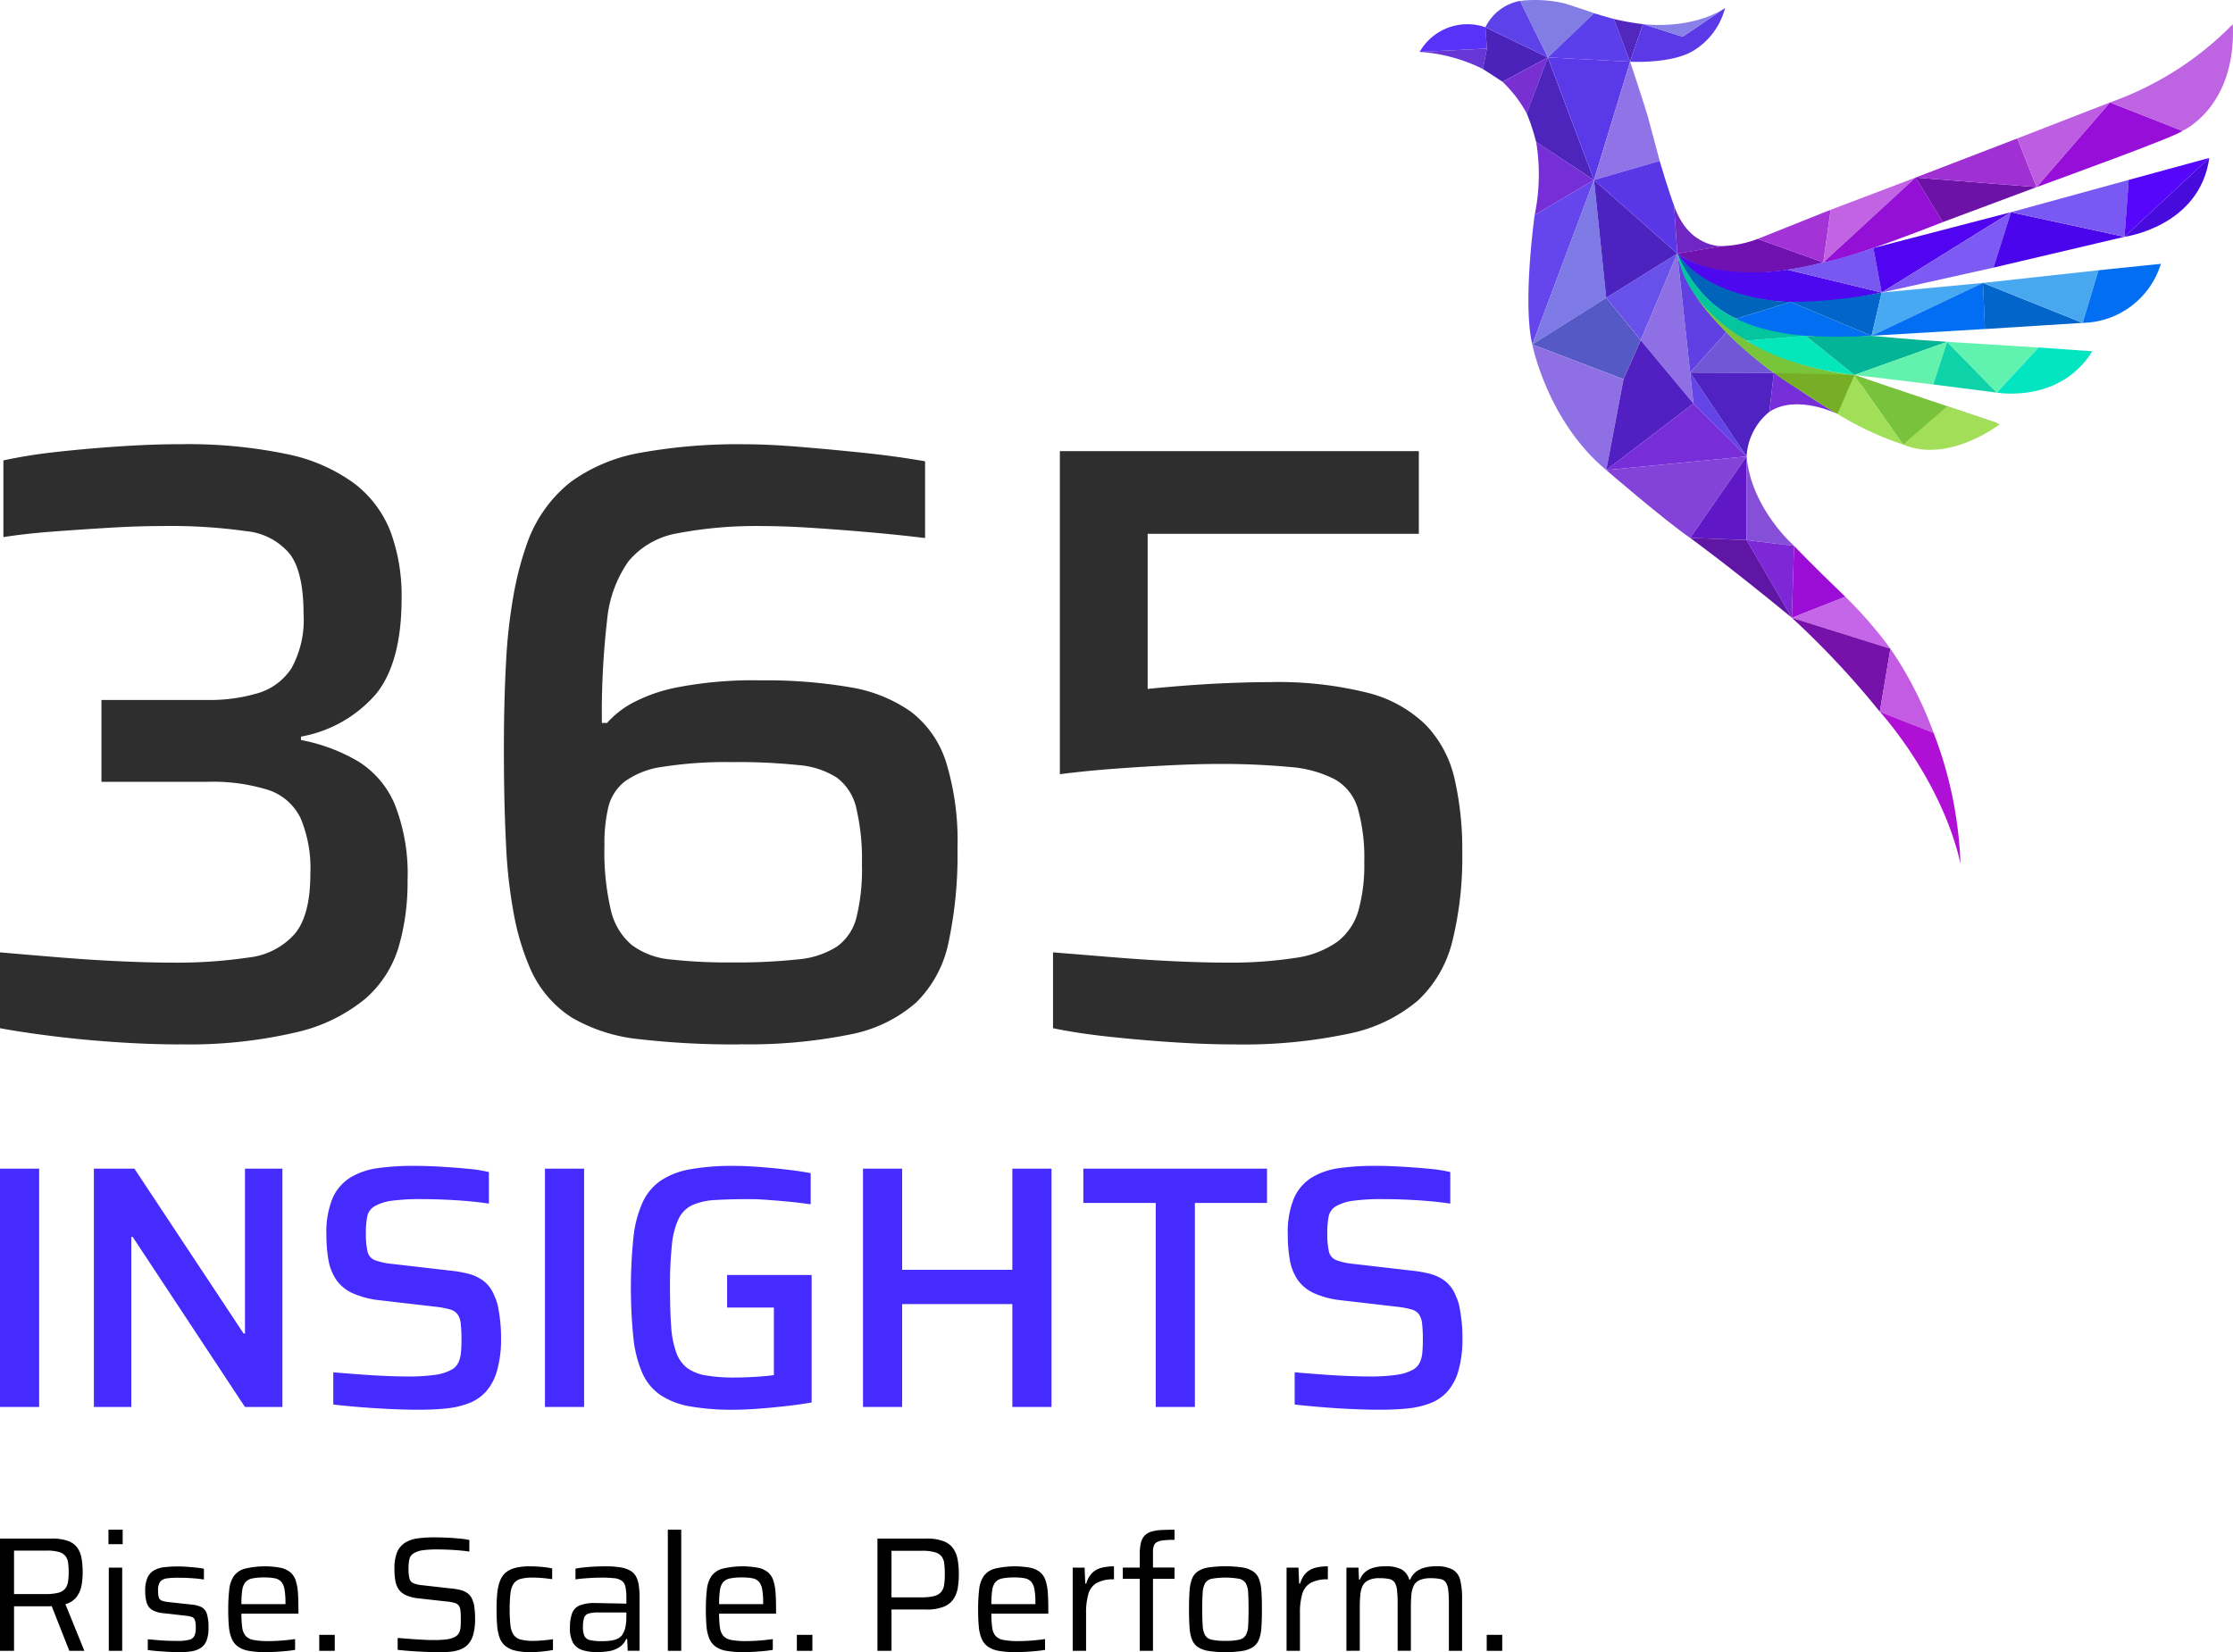 <?xml version="1.0" encoding="UTF-8"?> <svg xmlns="http://www.w3.org/2000/svg" xmlns:xlink="http://www.w3.org/1999/xlink" id="Gruppe_5" data-name="Gruppe 5" width="216.802" height="160.445" viewBox="0 0 216.802 160.445"><defs><clipPath id="clip-path"><rect id="Rechteck_10" data-name="Rechteck 10" width="216.802" height="160.445" fill="none"></rect></clipPath></defs><g id="Gruppe_4" data-name="Gruppe 4" clip-path="url(#clip-path)"><path id="Pfad_164" data-name="Pfad 164" d="M611.153,13.163l6.531-.322-.148-2.072a5.338,5.338,0,0,0-6.383,2.393" transform="translate(-473.318 -8.123)" fill="#5932fa"></path><path id="Pfad_165" data-name="Pfad 165" d="M617.285,22.9a16.194,16.194,0,0,0-6.132-1.66l6.531-.322Z" transform="translate(-473.318 -16.203)" fill="#6936d6"></path><path id="Pfad_166" data-name="Pfad 166" d="M638.34,15.789s1.75,1.116,1.914,1.242l4.4-2.364-6.064-2.931.148,2.072Z" transform="translate(-494.374 -9.089)" fill="#4c23ba"></path><path id="Pfad_167" data-name="Pfad 167" d="M642.824.383l2.693,5.491-6.064-2.931A4.7,4.7,0,0,1,642.824.383" transform="translate(-495.235 -0.297)" fill="#5d42ea"></path><path id="Pfad_168" data-name="Pfad 168" d="M661.573,1.283l-4.478,4.295L654.4.086A12.463,12.463,0,0,1,658.7.328c1.776.55,2.876.955,2.876.955" transform="translate(-506.813 0)" fill="#827ce5"></path><path id="Pfad_169" data-name="Pfad 169" d="M672.756,6.247l1.57,4.153-7.985-.416,4.478-4.295s1.733.528,1.937.558" transform="translate(-516.059 -4.406)" fill="#5c3fec"></path><path id="Pfad_170" data-name="Pfad 170" d="M697.6,8.659l-1.248,3.656-1.57-4.153a23,23,0,0,0,2.817.5" transform="translate(-538.088 -6.321)" fill="#5127be"></path><path id="Pfad_171" data-name="Pfad 171" d="M706.853,6.238l4.114-2.788a6.879,6.879,0,0,1-3.149,4.192c-2.145,1.248-6.073,1.024-6.073,1.024l1.248-3.656Z" transform="translate(-543.479 -2.672)" fill="#5b39e6"></path><path id="Pfad_172" data-name="Pfad 172" d="M707.277,5.01s4.523.643,7.974-1.56l-4.114,2.788Z" transform="translate(-547.763 -2.672)" fill="#8881e7"></path><path id="Pfad_173" data-name="Pfad 173" d="M649.179,30.165a12.535,12.535,0,0,0-2.352-3.069l4.4-2.364Z" transform="translate(-500.947 -19.153)" fill="#7830d3"></path><path id="Pfad_174" data-name="Pfad 174" d="M663.782,36.637,659.3,24.731l-2.049,5.434a19.727,19.727,0,0,1,.913,2.779Z" transform="translate(-509.023 -19.153)" fill="#4d25bd"></path><path id="Pfad_175" data-name="Pfad 175" d="M674.325,25.147l-3.507,11.49-4.478-11.906Z" transform="translate(-516.059 -19.154)" fill="#5a39e8"></path><path id="Pfad_176" data-name="Pfad 176" d="M692.575,36.212,686.2,38.065l3.507-11.49s1.521,4.593,1.714,5.314l1.158,4.324" transform="translate(-531.437 -20.581)" fill="#9073e6"></path><path id="Pfad_177" data-name="Pfad 177" d="M660.649,68.231l5.762-3.391L660.8,61.147a19.481,19.481,0,0,1-.148,7.084" transform="translate(-511.651 -47.356)" fill="#762ed7"></path><path id="Pfad_178" data-name="Pfad 178" d="M658.336,93.491l5.987-15.969-5.762,3.391s-1.2,8.615-.225,12.578" transform="translate(-509.563 -60.038)" fill="#6545ec"></path><path id="Pfad_179" data-name="Pfad 179" d="M666.831,88.962l-7.18,4.53,5.987-15.969Z" transform="translate(-510.878 -60.038)" fill="#7d7ae6"></path><path id="Pfad_180" data-name="Pfad 180" d="M694.286,84.664l-6.9,4.3L686.2,77.522Z" transform="translate(-531.436 -60.038)" fill="#4d23bf"></path><path id="Pfad_181" data-name="Pfad 181" d="M692.575,69.306s.84,2.869,1.4,4.337l.312,4.658L686.2,71.159Z" transform="translate(-531.437 -53.675)" fill="#5937e7"></path><path id="Pfad_182" data-name="Pfad 182" d="M725.372,92.472s-3.274.2-4.687-3.938L721,93.192Z" transform="translate(-558.147 -68.567)" fill="#7026c3"></path><path id="Pfad_183" data-name="Pfad 183" d="M694.834,117.6l-3.346-4.118,6.9-4.3Z" transform="translate(-535.535 -84.563)" fill="#6850eb"></path><path id="Pfad_184" data-name="Pfad 184" d="M668.5,136.145l1.673-3.783-3.346-4.118-7.18,4.529Z" transform="translate(-510.878 -99.321)" fill="#5559c6"></path><path id="Pfad_185" data-name="Pfad 185" d="M711.444,123.754l-1.57-14.566-3.551,8.416Z" transform="translate(-547.024 -84.562)" fill="#8f70e4"></path><path id="Pfad_186" data-name="Pfad 186" d="M666.831,160.527,668.5,151.7l-8.853-3.371s1.441,7.412,7.18,12.2" transform="translate(-510.878 -114.875)" fill="#8f70e4"></path><path id="Pfad_187" data-name="Pfad 187" d="M699.954,152.653l-8.467,6.46,1.673-8.827,1.673-3.783Z" transform="translate(-535.534 -113.461)" fill="#5220c2"></path><path id="Pfad_188" data-name="Pfad 188" d="M726.856,116.8l-3.54,3.944-1.246-11.56s.4,3.417,4.786,7.616" transform="translate(-559.22 -84.563)" fill="#6040e3"></path><path id="Pfad_189" data-name="Pfad 189" d="M733.077,168.584l-5.484-8.141.324,3.007Z" transform="translate(-563.497 -124.258)" fill="#6344e7"></path><path id="Pfad_190" data-name="Pfad 190" d="M691.488,180.234l13.627-1.325-5.16-5.134Z" transform="translate(-535.535 -134.583)" fill="#772dd8"></path><path id="Pfad_191" data-name="Pfad 191" d="M731.108,143.079a40.079,40.079,0,0,0,4.615,3.947l-8.13-.031Z" transform="translate(-563.497 -110.81)" fill="#7157d6"></path><path id="Pfad_192" data-name="Pfad 192" d="M735.29,164.247a5.971,5.971,0,0,0-2.213,4.337l-5.484-8.141,8.13.031Z" transform="translate(-563.497 -124.258)" fill="#4f22c1"></path><path id="Pfad_193" data-name="Pfad 193" d="M768.324,164.328s-3.938-1.956-6.6-.206l.433-3.841s3.537,2.542,6.168,4.047" transform="translate(-589.93 -124.132)" fill="#762ed8"></path><path id="Pfad_194" data-name="Pfad 194" d="M691.488,197.865s5.606,4.838,8.143,6.588l5.484-7.914Z" transform="translate(-535.535 -152.214)" fill="#8343d8"></path><path id="Pfad_195" data-name="Pfad 195" d="M733.077,196.54v8.12l-5.484-.206Z" transform="translate(-563.497 -152.214)" fill="#6017c6"></path><path id="Pfad_196" data-name="Pfad 196" d="M756.516,205.225s-4.169-3.629-4.607-8.686v8.12Z" transform="translate(-582.329 -152.213)" fill="#8550d7"></path><path id="Pfad_197" data-name="Pfad 197" d="M737.472,239.388l-4.394-7.554-5.484-.206s3.57,2.569,9.879,7.759" transform="translate(-563.497 -179.389)" fill="#6016a4"></path><path id="Pfad_198" data-name="Pfad 198" d="M756.516,233.109,756.3,240.1l-4.394-7.553Z" transform="translate(-582.329 -180.097)" fill="#7d27d7"></path><path id="Pfad_199" data-name="Pfad 199" d="M776.586,239.994l-5.192,2.046.212-6.987s1.853,1.952,4.98,4.941" transform="translate(-597.42 -182.041)" fill="#9b0dd6"></path><path id="Pfad_200" data-name="Pfad 200" d="M780.961,261.969a41.083,41.083,0,0,0-4.386-5.055l-5.181,2.057Z" transform="translate(-597.42 -198.972)" fill="#c565e7"></path><path id="Pfad_201" data-name="Pfad 201" d="M771.394,266.034a84.245,84.245,0,0,1,8.538,9.123l1.03-6.125Z" transform="translate(-597.42 -206.035)" fill="#7612aa"></path><path id="Pfad_202" data-name="Pfad 202" d="M810.28,279.328a36.983,36.983,0,0,1,4.195,8.178l-5.224-2.053Z" transform="translate(-626.739 -216.33)" fill="#c35ce2"></path><path id="Pfad_203" data-name="Pfad 203" d="M809.25,306.486s5.958,6.473,7.83,14.734a39.053,39.053,0,0,0-2.606-12.681Z" transform="translate(-626.738 -237.363)" fill="#b010d6"></path><path id="Pfad_204" data-name="Pfad 204" d="M722.07,104.3l4.375-.721a10.64,10.64,0,0,0,3.429-.7l6.37,2.282s-9.348,2.781-14.174-.86" transform="translate(-559.22 -79.68)" fill="#7012af"></path><path id="Pfad_205" data-name="Pfad 205" d="M756.674,93.162l7.084-2.831-.714,5.113Z" transform="translate(-586.019 -69.959)" fill="#a332d7"></path><path id="Pfad_206" data-name="Pfad 206" d="M793.871,76.466l-8.956,8.24.715-5.113Z" transform="translate(-607.891 -59.221)" fill="#c263e3"></path><path id="Pfad_207" data-name="Pfad 207" d="M793.871,76.466l2.644,4.324s-9.187,3.65-11.6,3.917Z" transform="translate(-607.891 -59.22)" fill="#9410d7"></path><path id="Pfad_208" data-name="Pfad 208" d="M827.271,80.79l9.11-3.4-11.755-.926Z" transform="translate(-638.647 -59.22)" fill="#6d12a6"></path><path id="Pfad_209" data-name="Pfad 209" d="M836.382,64.335l-1.872-4.729-9.882,3.8Z" transform="translate(-638.647 -46.163)" fill="#a030d4"></path><path id="Pfad_210" data-name="Pfad 210" d="M870.318,52.338l7.122-8.223-8.995,3.494Z" transform="translate(-672.583 -34.166)" fill="#bd5de1"></path><path id="Pfad_211" data-name="Pfad 211" d="M890.9,46.876c-.5.521-12.694,4.92-14.148,5.462l7.122-8.222Z" transform="translate(-679.012 -34.166)" fill="#960ed8"></path><path id="Pfad_212" data-name="Pfad 212" d="M920.256,10.4A31.245,31.245,0,0,1,908.327,18l7.026,2.76s5.25-2.258,4.9-10.365" transform="translate(-703.47 -8.051)" fill="#be63e2"></path><path id="Pfad_213" data-name="Pfad 213" d="M722.07,109.188s3.988,7.283,19.842,3.783l-9.136-2.212s-7,1.182-10.706-1.571" transform="translate(-559.22 -84.563)" fill="#4d08ef"></path><path id="Pfad_214" data-name="Pfad 214" d="M778.676,111.115,769.54,108.9a53.137,53.137,0,0,0,8.336-2.112Z" transform="translate(-595.984 -82.706)" fill="#7958f1"></path><path id="Pfad_215" data-name="Pfad 215" d="M807.3,99.184l12.559-7.8L806.5,94.86Z" transform="translate(-624.611 -70.776)" fill="#5004ef"></path><path id="Pfad_216" data-name="Pfad 216" d="M820.91,96.765l-10.86,2.419,12.559-7.8Z" transform="translate(-627.357 -70.776)" fill="#7c5af3"></path><path id="Pfad_217" data-name="Pfad 217" d="M870.918,93.773,859.9,91.386l-1.7,5.379Z" transform="translate(-664.651 -70.776)" fill="#4b05ec"></path><path id="Pfad_218" data-name="Pfad 218" d="M877.163,77.465,865.736,80.6l11.015,2.387Z" transform="translate(-670.484 -59.994)" fill="#7a58f3"></path><path id="Pfad_219" data-name="Pfad 219" d="M922.81,67.993l-7.824,2.136-.412,5.527Z" transform="translate(-708.308 -52.659)" fill="#5606fa"></path><path id="Pfad_220" data-name="Pfad 220" d="M914.575,75.656s7.3-.972,8.235-7.663Z" transform="translate(-708.309 -52.658)" fill="#470bdd"></path><path id="Pfad_221" data-name="Pfad 221" d="M722.07,109.188s1.666,4.53,5.72,6.325l5.288-1.626s-7.727-.066-11.008-4.7" transform="translate(-559.22 -84.563)" fill="#0164bb"></path><path id="Pfad_222" data-name="Pfad 222" d="M722.07,109.188s1.763,4.549,5.72,6.325l6.759,1.674s-5.714.467-5.749.454a10.388,10.388,0,0,1-1.759-1.133s-4.25-2.877-4.97-7.32" transform="translate(-559.22 -84.563)" fill="#04c59d"></path><path id="Pfad_223" data-name="Pfad 223" d="M730.015,127.517s2.782,4.5,9.676,8.874l8.245-.333-2.528-.888s-10.288-.791-15.393-7.653" transform="translate(-565.373 -98.758)" fill="#78c53a"></path><path id="Pfad_224" data-name="Pfad 224" d="M751.909,144.993l5.707-.488h0l4.748,3.822s-6.177-.561-10.455-3.334" transform="translate(-582.329 -111.914)" fill="#03e7bb"></path><path id="Pfad_225" data-name="Pfad 225" d="M752.718,130.02h0l7.856,3.286s-8.145.869-13.145-1.66Z" transform="translate(-578.86 -100.696)" fill="#026ef1"></path><path id="Pfad_226" data-name="Pfad 226" d="M770.878,126.877a47.488,47.488,0,0,0,8.834-.915l-.978,4.2-7.856-3.286" transform="translate(-597.02 -97.553)" fill="#0165c9"></path><path id="Pfad_227" data-name="Pfad 227" d="M806.691,122.758l9.831-.933-10.809,5.134Z" transform="translate(-623.999 -94.35)" fill="#47a9f1"></path><path id="Pfad_228" data-name="Pfad 228" d="M816.715,126.3l-11,.656,10.809-5.134Z" transform="translate(-623.998 -94.35)" fill="#026ef4"></path><path id="Pfad_229" data-name="Pfad 229" d="M863.31,125.705l-9.477.6-.193-4.478Z" transform="translate(-661.117 -94.35)" fill="#0265c9"></path><path id="Pfad_230" data-name="Pfad 230" d="M864.854,116.376l-1.544,5.109-9.67-3.88Z" transform="translate(-661.116 -90.13)" fill="#48a8ef"></path><path id="Pfad_231" data-name="Pfad 231" d="M904.122,113.61a8.11,8.11,0,0,1-7.6,5.733l1.544-5.109Z" transform="translate(-694.323 -87.987)" fill="#026ff2"></path><path id="Pfad_232" data-name="Pfad 232" d="M777.4,144.605s3.392.164,6.386-.014c0,0,4.111.4,7.335.586l-9.014,3.216Z" transform="translate(-602.07 -111.981)" fill="#03b496"></path><path id="Pfad_233" data-name="Pfad 233" d="M805.93,151.333l-7.663-.926,9.014-3.216Z" transform="translate(-618.232 -113.994)" fill="#63f1ae"></path><path id="Pfad_234" data-name="Pfad 234" d="M838.42,152.124l-6.177-.791,1.351-4.143Z" transform="translate(-644.546 -113.994)" fill="#0fd3a8"></path><path id="Pfad_235" data-name="Pfad 235" d="M847.108,147.741l-4.048,4.383-4.826-4.934Z" transform="translate(-649.185 -113.994)" fill="#5ff3af"></path><path id="Pfad_236" data-name="Pfad 236" d="M868.9,150l-5.217-.368-4.048,4.383s6.08,1.1,9.265-4.015" transform="translate(-665.756 -115.887)" fill="#02e5c1"></path><path id="Pfad_237" data-name="Pfad 237" d="M812.107,166.109l-9.11,2.1-4.729-6.756Z" transform="translate(-618.232 -125.038)" fill="#79c23c"></path><path id="Pfad_238" data-name="Pfad 238" d="M828.635,176.71s-4.977,3.854-9.4,1.969l4.285-3.706s4.961,1.66,5.115,1.737" transform="translate(-634.471 -135.511)" fill="#a3de59"></path><path id="Pfad_239" data-name="Pfad 239" d="M792.633,161.451l4.729,6.756a30.665,30.665,0,0,1-6.37-2.973l1.641-3.783,2.529.888" transform="translate(-612.598 -125.039)" fill="#a2df58"></path><path id="Pfad_240" data-name="Pfad 240" d="M769.811,164.559c.042.021,1.641-3.783,1.641-3.783l-7.809-.2s4.865,3.3,6.168,3.98" transform="translate(-591.417 -124.363)" fill="#76af25"></path><path id="Pfad_241" data-name="Pfad 241" d="M17.385,249.59q-2.732,0-5.919-.207t-6.209-.58q-3.023-.372-5.257-.786V240.65q2.813.248,5.919.5t5.877.373q2.773.124,4.76.124a47.788,47.788,0,0,0,7.616-.5,7.008,7.008,0,0,0,4.47-2.318q1.491-1.82,1.49-5.8a12.581,12.581,0,0,0-.952-5.422,5.357,5.357,0,0,0-3.146-2.732,18.05,18.05,0,0,0-5.919-.786H9.851v-7.948H20.117a16.476,16.476,0,0,0,4.926-.662,5.864,5.864,0,0,0,3.27-2.442,9.709,9.709,0,0,0,1.159-5.257q0-3.974-1.283-5.754a6.245,6.245,0,0,0-4.263-2.277,52.556,52.556,0,0,0-8.2-.5q-2.318,0-5.091.166t-5.505.372q-2.732.208-4.8.538v-7.45a49.652,49.652,0,0,1,5.215-.828q2.98-.33,6.126-.538t5.795-.207a47.259,47.259,0,0,1,10.348.952,16.717,16.717,0,0,1,6.581,2.856,10.826,10.826,0,0,1,3.518,4.677,17.932,17.932,0,0,1,1.077,6.5q0,6.208-2.484,9.272a12.531,12.531,0,0,1-7.285,4.139v.331a17.354,17.354,0,0,1,5.547,2.07,9.059,9.059,0,0,1,3.56,4.18,18.4,18.4,0,0,1,1.242,7.409,22.425,22.425,0,0,1-.869,6.457,10.779,10.779,0,0,1-3.229,5.008,16.217,16.217,0,0,1-6.747,3.27,45.643,45.643,0,0,1-11.341,1.159" transform="translate(0 -148.163)" fill="#2e2e2e"></path><path id="Pfad_242" data-name="Pfad 242" d="M239.779,249.59a80.055,80.055,0,0,1-9.644-.5,16.3,16.3,0,0,1-6.623-2.111,10.778,10.778,0,0,1-4.1-4.926,24.036,24.036,0,0,1-1.49-4.967,48.456,48.456,0,0,1-.787-6.954q-.207-4.054-.207-9.189,0-4.635.207-8.4a52.367,52.367,0,0,1,.745-6.664,31.205,31.205,0,0,1,1.366-5.133,13.215,13.215,0,0,1,4.139-5.754,16.258,16.258,0,0,1,6.789-2.856,53.008,53.008,0,0,1,10.182-.828q2.235,0,5.257.248t6.209.58q3.186.331,6,.827v7.451q-2.731-.33-5.629-.58t-5.464-.414q-2.567-.165-4.471-.166a40.951,40.951,0,0,0-8.485.7,7.924,7.924,0,0,0-4.76,2.732,11.859,11.859,0,0,0-2.07,5.754,78.64,78.64,0,0,0-.5,9.934h.5a9.059,9.059,0,0,1,2.318-1.862,15.6,15.6,0,0,1,4.595-1.615,38.732,38.732,0,0,1,7.989-.662,48.647,48.647,0,0,1,8.651.662,14.283,14.283,0,0,1,5.919,2.36,9.918,9.918,0,0,1,3.435,4.884,25.979,25.979,0,0,1,1.118,8.4,40.628,40.628,0,0,1-.869,9.148,11.4,11.4,0,0,1-3.146,5.836,13.559,13.559,0,0,1-6.416,3.1,49.592,49.592,0,0,1-10.762.952m-.662-7.947a55.868,55.868,0,0,0,6.292-.29,8.421,8.421,0,0,0,3.849-1.242,4.971,4.971,0,0,0,1.9-2.815,19.49,19.49,0,0,0,.538-5.174,21.931,21.931,0,0,0-.538-5.423,5.134,5.134,0,0,0-1.863-2.98,8.088,8.088,0,0,0-3.767-1.242,56.775,56.775,0,0,0-6.416-.29,39.747,39.747,0,0,0-6.747.456,8.126,8.126,0,0,0-3.725,1.449,4.594,4.594,0,0,0-1.573,2.484,15.664,15.664,0,0,0-.372,3.725,24.788,24.788,0,0,0,.621,6.25,6.275,6.275,0,0,0,2.028,3.394,7.387,7.387,0,0,0,3.767,1.407,50.678,50.678,0,0,0,6,.29" transform="translate(-168.006 -148.163)" fill="#2e2e2e"></path><path id="Pfad_243" data-name="Pfad 243" d="M470.867,251.864q-2.65,0-5.836-.207t-6.25-.538q-3.064-.33-5.464-.828v-7.368l6.126.5q3.062.248,5.837.373t4.76.124a41.312,41.312,0,0,0,6.788-.456,9.224,9.224,0,0,0,4.1-1.573,5.852,5.852,0,0,0,2.028-2.98,16.352,16.352,0,0,0,.58-4.76,17.519,17.519,0,0,0-.621-5.174,4.808,4.808,0,0,0-2.235-2.856,11.455,11.455,0,0,0-4.388-1.2,70.542,70.542,0,0,0-7.079-.29q-1.905,0-4.47.124t-5.381.331q-2.815.207-5.381.538V194.246h34.852v8.03H462.506v15.067q1.572-.165,3.726-.331t4.3-.248q2.152-.082,3.808-.083a35.86,35.86,0,0,1,9.521,1.035,12.366,12.366,0,0,1,5.671,3.146,11.1,11.1,0,0,1,2.773,5.215,30.833,30.833,0,0,1,.745,7.161,33.89,33.89,0,0,1-.951,8.568,11.682,11.682,0,0,1-3.353,5.795A14.969,14.969,0,0,1,482,250.829a49.42,49.42,0,0,1-11.134,1.035" transform="translate(-351.079 -150.437)" fill="#2e2e2e"></path><rect id="Rechteck_4" data-name="Rechteck 4" width="3.801" height="23.142" transform="translate(0 113.494)" fill="#462bff"></rect><path id="Pfad_244" data-name="Pfad 244" d="M40.418,526.37V503.228h3.935l10.6,16.011h.135V503.228h3.633V526.37H55.083l-10.9-16.516H44.05V526.37Z" transform="translate(-31.302 -389.734)" fill="#462bff"></path><path id="Pfad_245" data-name="Pfad 245" d="M149.44,525.716q-1.245,0-2.741-.068t-2.927-.185q-1.43-.118-2.607-.252v-3.128q1.211.1,2.54.2t2.539.151q1.211.051,2.086.051a17.887,17.887,0,0,0,2.792-.168,4.521,4.521,0,0,0,1.615-.539,1.606,1.606,0,0,0,.589-.673,2.936,2.936,0,0,0,.235-.958q.05-.555.051-1.228a14.156,14.156,0,0,0-.067-1.513,2.044,2.044,0,0,0-.3-.942,1.331,1.331,0,0,0-.74-.488,8.269,8.269,0,0,0-1.312-.252l-5.517-.639a8.729,8.729,0,0,1-2.64-.689,3.889,3.889,0,0,1-1.581-1.3,4.875,4.875,0,0,1-.757-1.917,13.763,13.763,0,0,1-.2-2.455,8.653,8.653,0,0,1,.605-3.566,4.469,4.469,0,0,1,1.732-2,6.932,6.932,0,0,1,2.674-.908,24.687,24.687,0,0,1,3.431-.219q1.312,0,2.692.084t2.607.2a14.177,14.177,0,0,1,2.035.32V505.7q-.841-.134-1.968-.235t-2.338-.152q-1.211-.05-2.254-.051a20.653,20.653,0,0,0-2.809.152,4.544,4.544,0,0,0-1.632.488,1.493,1.493,0,0,0-.807,1.026,8.3,8.3,0,0,0-.135,1.632,7.894,7.894,0,0,0,.152,1.766,1.176,1.176,0,0,0,.706.858,6.582,6.582,0,0,0,1.7.37l5.517.639a12.207,12.207,0,0,1,1.884.32,4.138,4.138,0,0,1,1.5.723,3.292,3.292,0,0,1,1.026,1.447,4.22,4.22,0,0,1,.353,1.077q.117.605.2,1.329a14.215,14.215,0,0,1,.084,1.631,11.226,11.226,0,0,1-.387,3.2,5.235,5.235,0,0,1-1.076,2.035,4.379,4.379,0,0,1-1.7,1.143,8.469,8.469,0,0,1-2.22.5q-1.211.118-2.624.118" transform="translate(-108.807 -388.81)" fill="#462bff"></path><rect id="Rechteck_5" data-name="Rechteck 5" width="3.801" height="23.142" transform="translate(52.91 113.494)" fill="#462bff"></rect><path id="Pfad_246" data-name="Pfad 246" d="M281.577,525.716a23.713,23.713,0,0,1-4.222-.32,7.5,7.5,0,0,1-2.876-1.093,5.055,5.055,0,0,1-1.766-2.119,11.453,11.453,0,0,1-.874-3.381,48.191,48.191,0,0,1,0-9.855,11.107,11.107,0,0,1,.891-3.381,5.178,5.178,0,0,1,1.783-2.119,7.526,7.526,0,0,1,2.876-1.093,23.52,23.52,0,0,1,4.188-.32q1.11,0,2.439.1t2.64.252q1.312.152,2.388.353v3.027q-1.144-.167-2.254-.269t-2.035-.168q-.926-.067-1.53-.067-2.018,0-3.4.084a6.351,6.351,0,0,0-2.254.488,2.81,2.81,0,0,0-1.345,1.329,7.611,7.611,0,0,0-.656,2.54,37.954,37.954,0,0,0-.185,4.171q0,2.254.118,3.784a8.9,8.9,0,0,0,.5,2.523,3.254,3.254,0,0,0,1.076,1.5,4.332,4.332,0,0,0,1.817.706,16.052,16.052,0,0,0,2.775.2q.639,0,1.362-.034t1.362-.084q.639-.051,1.076-.118v-6.559h-4.541v-3.162h8.207v12.379q-1.144.2-2.506.353t-2.674.252q-1.312.1-2.388.1" transform="translate(-210.335 -388.81)" fill="#462bff"></path><path id="Pfad_247" data-name="Pfad 247" d="M371.516,526.37V503.228h3.8v9.822h10.7v-9.822h3.8V526.37h-3.8v-9.99h-10.7v9.99Z" transform="translate(-287.727 -389.734)" fill="#462bff"></path><path id="Pfad_248" data-name="Pfad 248" d="M473.4,526.37V506.558h-7.03v-3.33H484.2v3.33h-7V526.37Z" transform="translate(-361.188 -389.734)" fill="#462bff"></path><path id="Pfad_249" data-name="Pfad 249" d="M563.311,525.716q-1.246,0-2.742-.068t-2.926-.185q-1.43-.118-2.607-.252v-3.128q1.212.1,2.54.2t2.54.151q1.21.051,2.085.051a17.9,17.9,0,0,0,2.792-.168,4.531,4.531,0,0,0,1.614-.539,1.609,1.609,0,0,0,.588-.673,2.947,2.947,0,0,0,.236-.958q.05-.555.05-1.228a14.154,14.154,0,0,0-.067-1.513,2.028,2.028,0,0,0-.3-.942,1.33,1.33,0,0,0-.74-.488,8.258,8.258,0,0,0-1.311-.252l-5.516-.639a8.73,8.73,0,0,1-2.641-.689,3.889,3.889,0,0,1-1.581-1.3,4.885,4.885,0,0,1-.757-1.917,13.765,13.765,0,0,1-.2-2.455,8.652,8.652,0,0,1,.606-3.566,4.468,4.468,0,0,1,1.732-2,6.934,6.934,0,0,1,2.674-.908,24.682,24.682,0,0,1,3.431-.219q1.311,0,2.691.084t2.607.2a14.173,14.173,0,0,1,2.035.32V505.7q-.841-.134-1.968-.235t-2.337-.152q-1.21-.05-2.254-.051a20.66,20.66,0,0,0-2.808.152,4.544,4.544,0,0,0-1.632.488,1.494,1.494,0,0,0-.807,1.026,8.28,8.28,0,0,0-.135,1.632,7.936,7.936,0,0,0,.151,1.766,1.176,1.176,0,0,0,.707.858,6.577,6.577,0,0,0,1.7.37l5.516.639a12.214,12.214,0,0,1,1.884.32,4.143,4.143,0,0,1,1.5.723,3.289,3.289,0,0,1,1.026,1.447,4.223,4.223,0,0,1,.353,1.077q.117.605.2,1.329a14.376,14.376,0,0,1,.084,1.631,11.217,11.217,0,0,1-.387,3.2,5.22,5.22,0,0,1-1.076,2.035,4.372,4.372,0,0,1-1.7,1.143,8.473,8.473,0,0,1-2.22.5q-1.211.118-2.624.118" transform="translate(-429.336 -388.81)" fill="#462bff"></path><path id="Pfad_250" data-name="Pfad 250" d="M0,673.427v-10.9H5.005a4.49,4.49,0,0,1,1.639.245,1.868,1.868,0,0,1,.9.7,2.676,2.676,0,0,1,.388,1.053,8.2,8.2,0,0,1,.095,1.283,7.466,7.466,0,0,1-.1,1.212,2.709,2.709,0,0,1-.459,1.133,2.057,2.057,0,0,1-1.117.744l1.837,4.53H6.731L4.926,668.85l.38.19a1.485,1.485,0,0,1-.269.048q-.158.016-.427.016H1.362v4.324Zm1.362-5.512H4.419a4.781,4.781,0,0,0,1.243-.127,1.246,1.246,0,0,0,.665-.4,1.4,1.4,0,0,0,.277-.657,5.85,5.85,0,0,0,.063-.927,6.7,6.7,0,0,0-.055-.926,1.383,1.383,0,0,0-.253-.649,1.22,1.22,0,0,0-.634-.4,4.222,4.222,0,0,0-1.2-.135H1.362Z" transform="translate(0 -513.108)"></path><path id="Pfad_251" data-name="Pfad 251" d="M46.7,658.667h1.378v1.41H46.7Zm.032,3.69h1.3v8.077h-1.3Z" transform="translate(-36.168 -510.116)"></path><path id="Pfad_252" data-name="Pfad 252" d="M65.685,682.8q-.459,0-.982-.032t-1.029-.071q-.507-.039-.919-.1v-1.046l.736.064q.357.031.7.055t.7.032q.348.008.713.008a4.321,4.321,0,0,0,1.2-.119.731.731,0,0,0,.491-.4,1.957,1.957,0,0,0,.119-.745,2.4,2.4,0,0,0-.088-.76.475.475,0,0,0-.3-.309,3.36,3.36,0,0,0-.641-.119l-2.091-.237a2.612,2.612,0,0,1-1.124-.325,1.248,1.248,0,0,1-.523-.7,3.95,3.95,0,0,1-.143-1.156,3.03,3.03,0,0,1,.221-1.267,1.554,1.554,0,0,1,.634-.713,2.612,2.612,0,0,1,1-.309,10.952,10.952,0,0,1,1.315-.071q.411,0,.871.032t.9.079q.443.048.76.111v1.045q-.412-.063-.832-.1t-.855-.056q-.436-.015-.879-.016a7.2,7.2,0,0,0-1.03.063.993.993,0,0,0-.641.317,1.3,1.3,0,0,0-.214.839,2.479,2.479,0,0,0,.071.689.474.474,0,0,0,.293.317,2.612,2.612,0,0,0,.618.135l2.186.237a3.058,3.058,0,0,1,1.022.245,1.086,1.086,0,0,1,.539.642,4.3,4.3,0,0,1,.166,1.378,3.448,3.448,0,0,1-.182,1.228,1.489,1.489,0,0,1-.562.72,2.308,2.308,0,0,1-.934.341,8.376,8.376,0,0,1-1.283.087" transform="translate(-48.406 -522.354)"></path><path id="Pfad_253" data-name="Pfad 253" d="M101.871,682.8a8.859,8.859,0,0,1-1.639-.127,2.571,2.571,0,0,1-1.053-.42,1.837,1.837,0,0,1-.6-.776,3.922,3.922,0,0,1-.269-1.18q-.064-.7-.064-1.647a16.569,16.569,0,0,1,.1-1.924,2.873,2.873,0,0,1,.436-1.3,1.942,1.942,0,0,1,1.069-.728,8.4,8.4,0,0,1,3.492-.087,2.214,2.214,0,0,1,.942.444,1.767,1.767,0,0,1,.515.8,4.827,4.827,0,0,1,.214,1.188q.048.689.047,1.592v.428H99.527a9.308,9.308,0,0,0,.079,1.346,1.58,1.58,0,0,0,.325.808,1.355,1.355,0,0,0,.776.4,7.42,7.42,0,0,0,1.449.111q.38,0,.84-.024t.918-.071q.459-.048.824-.1v1.046q-.333.063-.816.111t-1.014.079q-.531.031-1.037.032m1.932-4.387v-.428a7.055,7.055,0,0,0-.1-1.306,1.462,1.462,0,0,0-.324-.729,1.134,1.134,0,0,0-.626-.325,5.123,5.123,0,0,0-.982-.079,5.548,5.548,0,0,0-1.2.1,1.173,1.173,0,0,0-.665.372,1.6,1.6,0,0,0-.3.776,9.1,9.1,0,0,0-.079,1.346H104.1Z" transform="translate(-76.087 -522.354)"></path><rect id="Rechteck_6" data-name="Rechteck 6" width="1.505" height="1.552" transform="translate(30.995 158.767)"></rect><path id="Pfad_254" data-name="Pfad 254" d="M173.951,673.119q-.586,0-1.283-.032t-1.354-.079q-.658-.048-1.2-.111v-1.156q.57.048,1.2.095t1.219.079q.594.032,1.006.032a10.083,10.083,0,0,0,1.346-.071,2.3,2.3,0,0,0,.855-.277.866.866,0,0,0,.348-.38,1.6,1.6,0,0,0,.135-.554q.023-.316.023-.681,0-.538-.032-.871a1.019,1.019,0,0,0-.166-.515.8.8,0,0,0-.435-.269,4.528,4.528,0,0,0-.808-.135l-2.708-.3a3.813,3.813,0,0,1-1.219-.325,1.692,1.692,0,0,1-.689-.586,2.2,2.2,0,0,1-.308-.855,7.074,7.074,0,0,1-.08-1.116,4.084,4.084,0,0,1,.261-1.6,1.977,1.977,0,0,1,.769-.918,3.122,3.122,0,0,1,1.227-.42,11.868,11.868,0,0,1,1.655-.1q.6,0,1.235.032t1.2.087a8.477,8.477,0,0,1,.926.135v1.125q-.412-.063-.95-.111t-1.1-.071q-.562-.024-1.069-.024a10.069,10.069,0,0,0-1.41.079,2.138,2.138,0,0,0-.855.285.884.884,0,0,0-.435.578,3.948,3.948,0,0,0-.087.9,4.042,4.042,0,0,0,.087.958.672.672,0,0,0,.38.475,2.961,2.961,0,0,0,.879.2l2.645.3a6.852,6.852,0,0,1,1.006.151,2.006,2.006,0,0,1,.752.34,1.419,1.419,0,0,1,.475.681,2.218,2.218,0,0,1,.143.491q.047.27.072.594t.023.721a5.435,5.435,0,0,1-.174,1.5,2.379,2.379,0,0,1-.491.942,1.983,1.983,0,0,1-.776.523,3.746,3.746,0,0,1-1.021.222q-.563.048-1.212.048" transform="translate(-131.505 -512.673)"></path><path id="Pfad_255" data-name="Pfad 255" d="M217.041,682.8a6,6,0,0,1-1.513-.159,2.3,2.3,0,0,1-.95-.475,1.919,1.919,0,0,1-.531-.808,4.644,4.644,0,0,1-.229-1.172q-.055-.681-.056-1.552a15.4,15.4,0,0,1,.072-1.584,4.462,4.462,0,0,1,.269-1.18,1.976,1.976,0,0,1,.554-.8,2.343,2.343,0,0,1,.926-.451,5.624,5.624,0,0,1,1.41-.151q.554,0,1.164.056a7.192,7.192,0,0,1,1.006.15v1.045q-.364-.063-.9-.111t-.958-.048a4.584,4.584,0,0,0-1.2.127,1.181,1.181,0,0,0-.681.46,2.133,2.133,0,0,0-.309.934,12.292,12.292,0,0,0-.079,1.552,12.644,12.644,0,0,0,.079,1.576,1.957,1.957,0,0,0,.325.934,1.229,1.229,0,0,0,.7.444,4.873,4.873,0,0,0,1.2.119q.443,0,.966-.048t.934-.111v1.046q-.4.079-1.014.143a11.792,11.792,0,0,1-1.188.063" transform="translate(-165.552 -522.354)"></path><path id="Pfad_256" data-name="Pfad 256" d="M248.025,682.8a4.58,4.58,0,0,1-1.481-.206,1.583,1.583,0,0,1-.887-.713,2.87,2.87,0,0,1-.293-1.426,3.98,3.98,0,0,1,.214-1.449,1.32,1.32,0,0,1,.752-.753,4.072,4.072,0,0,1,1.5-.221q.158,0,.5.008t.784.016l.895.016c.3.006.578.013.832.024v-.507a5.573,5.573,0,0,0-.087-1.116.967.967,0,0,0-.356-.6,1.567,1.567,0,0,0-.753-.253,11.671,11.671,0,0,0-1.275-.056q-.349,0-.823.024t-.927.064c-.3.026-.541.055-.72.087V674.69a12.7,12.7,0,0,1,1.354-.166q.752-.055,1.56-.056a8.694,8.694,0,0,1,1.449.1,2.852,2.852,0,0,1,.966.325,1.464,1.464,0,0,1,.562.586,2.7,2.7,0,0,1,.261.887,9.131,9.131,0,0,1,.072,1.219v5.084h-1.156l-.047-1.141h-.1a1.806,1.806,0,0,1-.72.832,2.739,2.739,0,0,1-1.022.357,7.544,7.544,0,0,1-1.061.079m.475-1.061a6.111,6.111,0,0,0,.855-.056,2.1,2.1,0,0,0,.7-.214,1.145,1.145,0,0,0,.475-.475,2.541,2.541,0,0,0,.245-.72,5.1,5.1,0,0,0,.071-.911v-.412h-2.692a3.635,3.635,0,0,0-.95.1.646.646,0,0,0-.452.4,2.6,2.6,0,0,0-.119.9,2.15,2.15,0,0,0,.143.887.772.772,0,0,0,.546.4,5.088,5.088,0,0,0,1.18.1" transform="translate(-190.026 -522.354)"></path><rect id="Rechteck_7" data-name="Rechteck 7" width="1.299" height="11.768" transform="translate(64.84 148.551)"></rect><path id="Pfad_257" data-name="Pfad 257" d="M307.485,682.8a8.859,8.859,0,0,1-1.639-.127,2.571,2.571,0,0,1-1.053-.42,1.837,1.837,0,0,1-.6-.776,3.921,3.921,0,0,1-.269-1.18q-.064-.7-.064-1.647a16.568,16.568,0,0,1,.1-1.924,2.873,2.873,0,0,1,.436-1.3,1.941,1.941,0,0,1,1.069-.728,8.4,8.4,0,0,1,3.492-.087,2.214,2.214,0,0,1,.942.444,1.767,1.767,0,0,1,.515.8,4.828,4.828,0,0,1,.214,1.188q.048.689.047,1.592v.428h-5.527a9.3,9.3,0,0,0,.079,1.346,1.58,1.58,0,0,0,.325.808,1.356,1.356,0,0,0,.776.4,7.422,7.422,0,0,0,1.449.111q.38,0,.84-.024t.918-.071q.459-.048.824-.1v1.046q-.333.063-.816.111t-1.014.079q-.531.031-1.037.032m1.932-4.387v-.428a7.051,7.051,0,0,0-.1-1.306,1.463,1.463,0,0,0-.324-.729,1.134,1.134,0,0,0-.626-.325,5.123,5.123,0,0,0-.982-.079,5.547,5.547,0,0,0-1.2.1,1.173,1.173,0,0,0-.665.372,1.6,1.6,0,0,0-.3.776,9.1,9.1,0,0,0-.079,1.346h4.577Z" transform="translate(-235.328 -522.354)"></path><rect id="Rechteck_8" data-name="Rechteck 8" width="1.505" height="1.552" transform="translate(77.368 158.767)"></rect><path id="Pfad_258" data-name="Pfad 258" d="M377.734,673.427v-10.9H382.5a4.414,4.414,0,0,1,1.671.261,2.028,2.028,0,0,1,.934.721,2.792,2.792,0,0,1,.42,1.085,7.883,7.883,0,0,1,.111,1.37,8.235,8.235,0,0,1-.1,1.338,2.767,2.767,0,0,1-.42,1.1,2.077,2.077,0,0,1-.95.744,4.4,4.4,0,0,1-1.694.269H379.1v4.007Zm1.362-5.195h2.93a4.719,4.719,0,0,0,1.227-.127,1.268,1.268,0,0,0,.673-.4,1.447,1.447,0,0,0,.285-.7,7.2,7.2,0,0,0,.063-1.029,8.164,8.164,0,0,0-.055-1.03,1.388,1.388,0,0,0-.269-.7,1.3,1.3,0,0,0-.665-.4,4.475,4.475,0,0,0-1.228-.135H379.1Z" transform="translate(-292.543 -513.108)"></path><path id="Pfad_259" data-name="Pfad 259" d="M424.689,682.8a8.859,8.859,0,0,1-1.639-.127,2.571,2.571,0,0,1-1.053-.42,1.837,1.837,0,0,1-.6-.776,3.921,3.921,0,0,1-.269-1.18q-.064-.7-.064-1.647a16.568,16.568,0,0,1,.1-1.924,2.873,2.873,0,0,1,.436-1.3,1.942,1.942,0,0,1,1.069-.728,8.4,8.4,0,0,1,3.492-.087,2.214,2.214,0,0,1,.942.444,1.767,1.767,0,0,1,.515.8,4.828,4.828,0,0,1,.214,1.188q.048.689.047,1.592v.428h-5.527a9.3,9.3,0,0,0,.079,1.346,1.58,1.58,0,0,0,.325.808,1.355,1.355,0,0,0,.776.4,7.421,7.421,0,0,0,1.449.111q.38,0,.84-.024t.918-.071q.459-.048.824-.1v1.046q-.333.063-.816.111t-1.014.079q-.531.031-1.037.032m1.932-4.387v-.428a7.057,7.057,0,0,0-.1-1.306,1.462,1.462,0,0,0-.324-.729,1.134,1.134,0,0,0-.626-.325,5.123,5.123,0,0,0-.982-.079,5.547,5.547,0,0,0-1.2.1,1.173,1.173,0,0,0-.665.372,1.6,1.6,0,0,0-.3.776,9.1,9.1,0,0,0-.079,1.346h4.577Z" transform="translate(-326.099 -522.354)"></path><path id="Pfad_260" data-name="Pfad 260" d="M461.792,682.672v-8.077h1.156l.063,1.552h.095a2.369,2.369,0,0,1,.586-1.045,2,2,0,0,1,.919-.5,4.921,4.921,0,0,1,1.188-.135v1.267a3.318,3.318,0,0,0-1.679.348,1.809,1.809,0,0,0-.808,1.077,6.412,6.412,0,0,0-.222,1.837v3.674Z" transform="translate(-357.643 -522.354)"></path><path id="Pfad_261" data-name="Pfad 261" d="M485,670.489V663.5h-1.647v-1.093H485v-1.283a4.656,4.656,0,0,1,.111-1.117,1.558,1.558,0,0,1,.356-.7,1.477,1.477,0,0,1,.642-.388,3.9,3.9,0,0,1,.958-.159q.562-.031,1.307-.032v.982a9.547,9.547,0,0,0-1.061.048,1.81,1.81,0,0,0-.634.166.64.64,0,0,0-.309.356,1.817,1.817,0,0,0-.087.617v1.5h2.091V663.5h-2.091v6.985Z" transform="translate(-374.34 -510.17)"></path><path id="Pfad_262" data-name="Pfad 262" d="M515.393,682.8a9.567,9.567,0,0,1-1.655-.119,2.577,2.577,0,0,1-1.037-.388,1.578,1.578,0,0,1-.562-.745,4.138,4.138,0,0,1-.23-1.2q-.048-.721-.048-1.718t.048-1.719a4.144,4.144,0,0,1,.23-1.2,1.578,1.578,0,0,1,.562-.744,2.583,2.583,0,0,1,1.037-.388,11.654,11.654,0,0,1,3.318,0,2.652,2.652,0,0,1,1.037.388,1.557,1.557,0,0,1,.57.744,4.12,4.12,0,0,1,.229,1.2q.048.721.048,1.719t-.048,1.718a4.114,4.114,0,0,1-.229,1.2,1.558,1.558,0,0,1-.57.745,2.645,2.645,0,0,1-1.037.388,9.532,9.532,0,0,1-1.663.119m0-1.093a5.952,5.952,0,0,0,1.314-.111,1.011,1.011,0,0,0,.658-.428,2.018,2.018,0,0,0,.238-.926q.039-.61.04-1.608t-.04-1.608a2.021,2.021,0,0,0-.238-.926,1.013,1.013,0,0,0-.658-.428,7.794,7.794,0,0,0-2.621,0,.989.989,0,0,0-.658.428,2.169,2.169,0,0,0-.237.926q-.047.61-.047,1.608t.047,1.608a2.165,2.165,0,0,0,.237.926.988.988,0,0,0,.658.428,5.97,5.97,0,0,0,1.307.111" transform="translate(-396.42 -522.354)"></path><path id="Pfad_263" data-name="Pfad 263" d="M553.859,682.672v-8.077h1.156l.064,1.552h.095a2.368,2.368,0,0,1,.586-1.045,2,2,0,0,1,.919-.5,4.916,4.916,0,0,1,1.188-.135v1.267a3.319,3.319,0,0,0-1.679.348,1.809,1.809,0,0,0-.808,1.077,6.429,6.429,0,0,0-.221,1.837v3.674Z" transform="translate(-428.946 -522.354)"></path><path id="Pfad_264" data-name="Pfad 264" d="M579.629,682.672v-8.077H580.8l.048,1.156h.094a1.791,1.791,0,0,1,.436-.665,2.035,2.035,0,0,1,.776-.452,3.882,3.882,0,0,1,1.243-.167,3.226,3.226,0,0,1,1.6.309,1.639,1.639,0,0,1,.729.974h.095a1.919,1.919,0,0,1,.46-.665,2.1,2.1,0,0,1,.808-.452,4.051,4.051,0,0,1,1.251-.167,3.165,3.165,0,0,1,1.631.333,1.608,1.608,0,0,1,.712,1.029,7.554,7.554,0,0,1,.175,1.79v5.052h-1.283v-4.609a10.64,10.64,0,0,0-.063-1.307,1.651,1.651,0,0,0-.237-.728.844.844,0,0,0-.523-.325,4.369,4.369,0,0,0-.934-.079,2.625,2.625,0,0,0-1.077.182,1.168,1.168,0,0,0-.578.546,2.516,2.516,0,0,0-.23.9q-.048.539-.048,1.251v4.165H584.6v-4.609a10.573,10.573,0,0,0-.064-1.307,1.64,1.64,0,0,0-.237-.728.844.844,0,0,0-.523-.325,4.383,4.383,0,0,0-.935-.079,2.435,2.435,0,0,0-1.077.2,1.206,1.206,0,0,0-.57.562,2.644,2.644,0,0,0-.221.9q-.048.539-.048,1.219v4.165Z" transform="translate(-448.904 -522.354)"></path><rect id="Rechteck_9" data-name="Rechteck 9" width="1.505" height="1.552" transform="translate(144.346 158.767)"></rect></g></svg> 